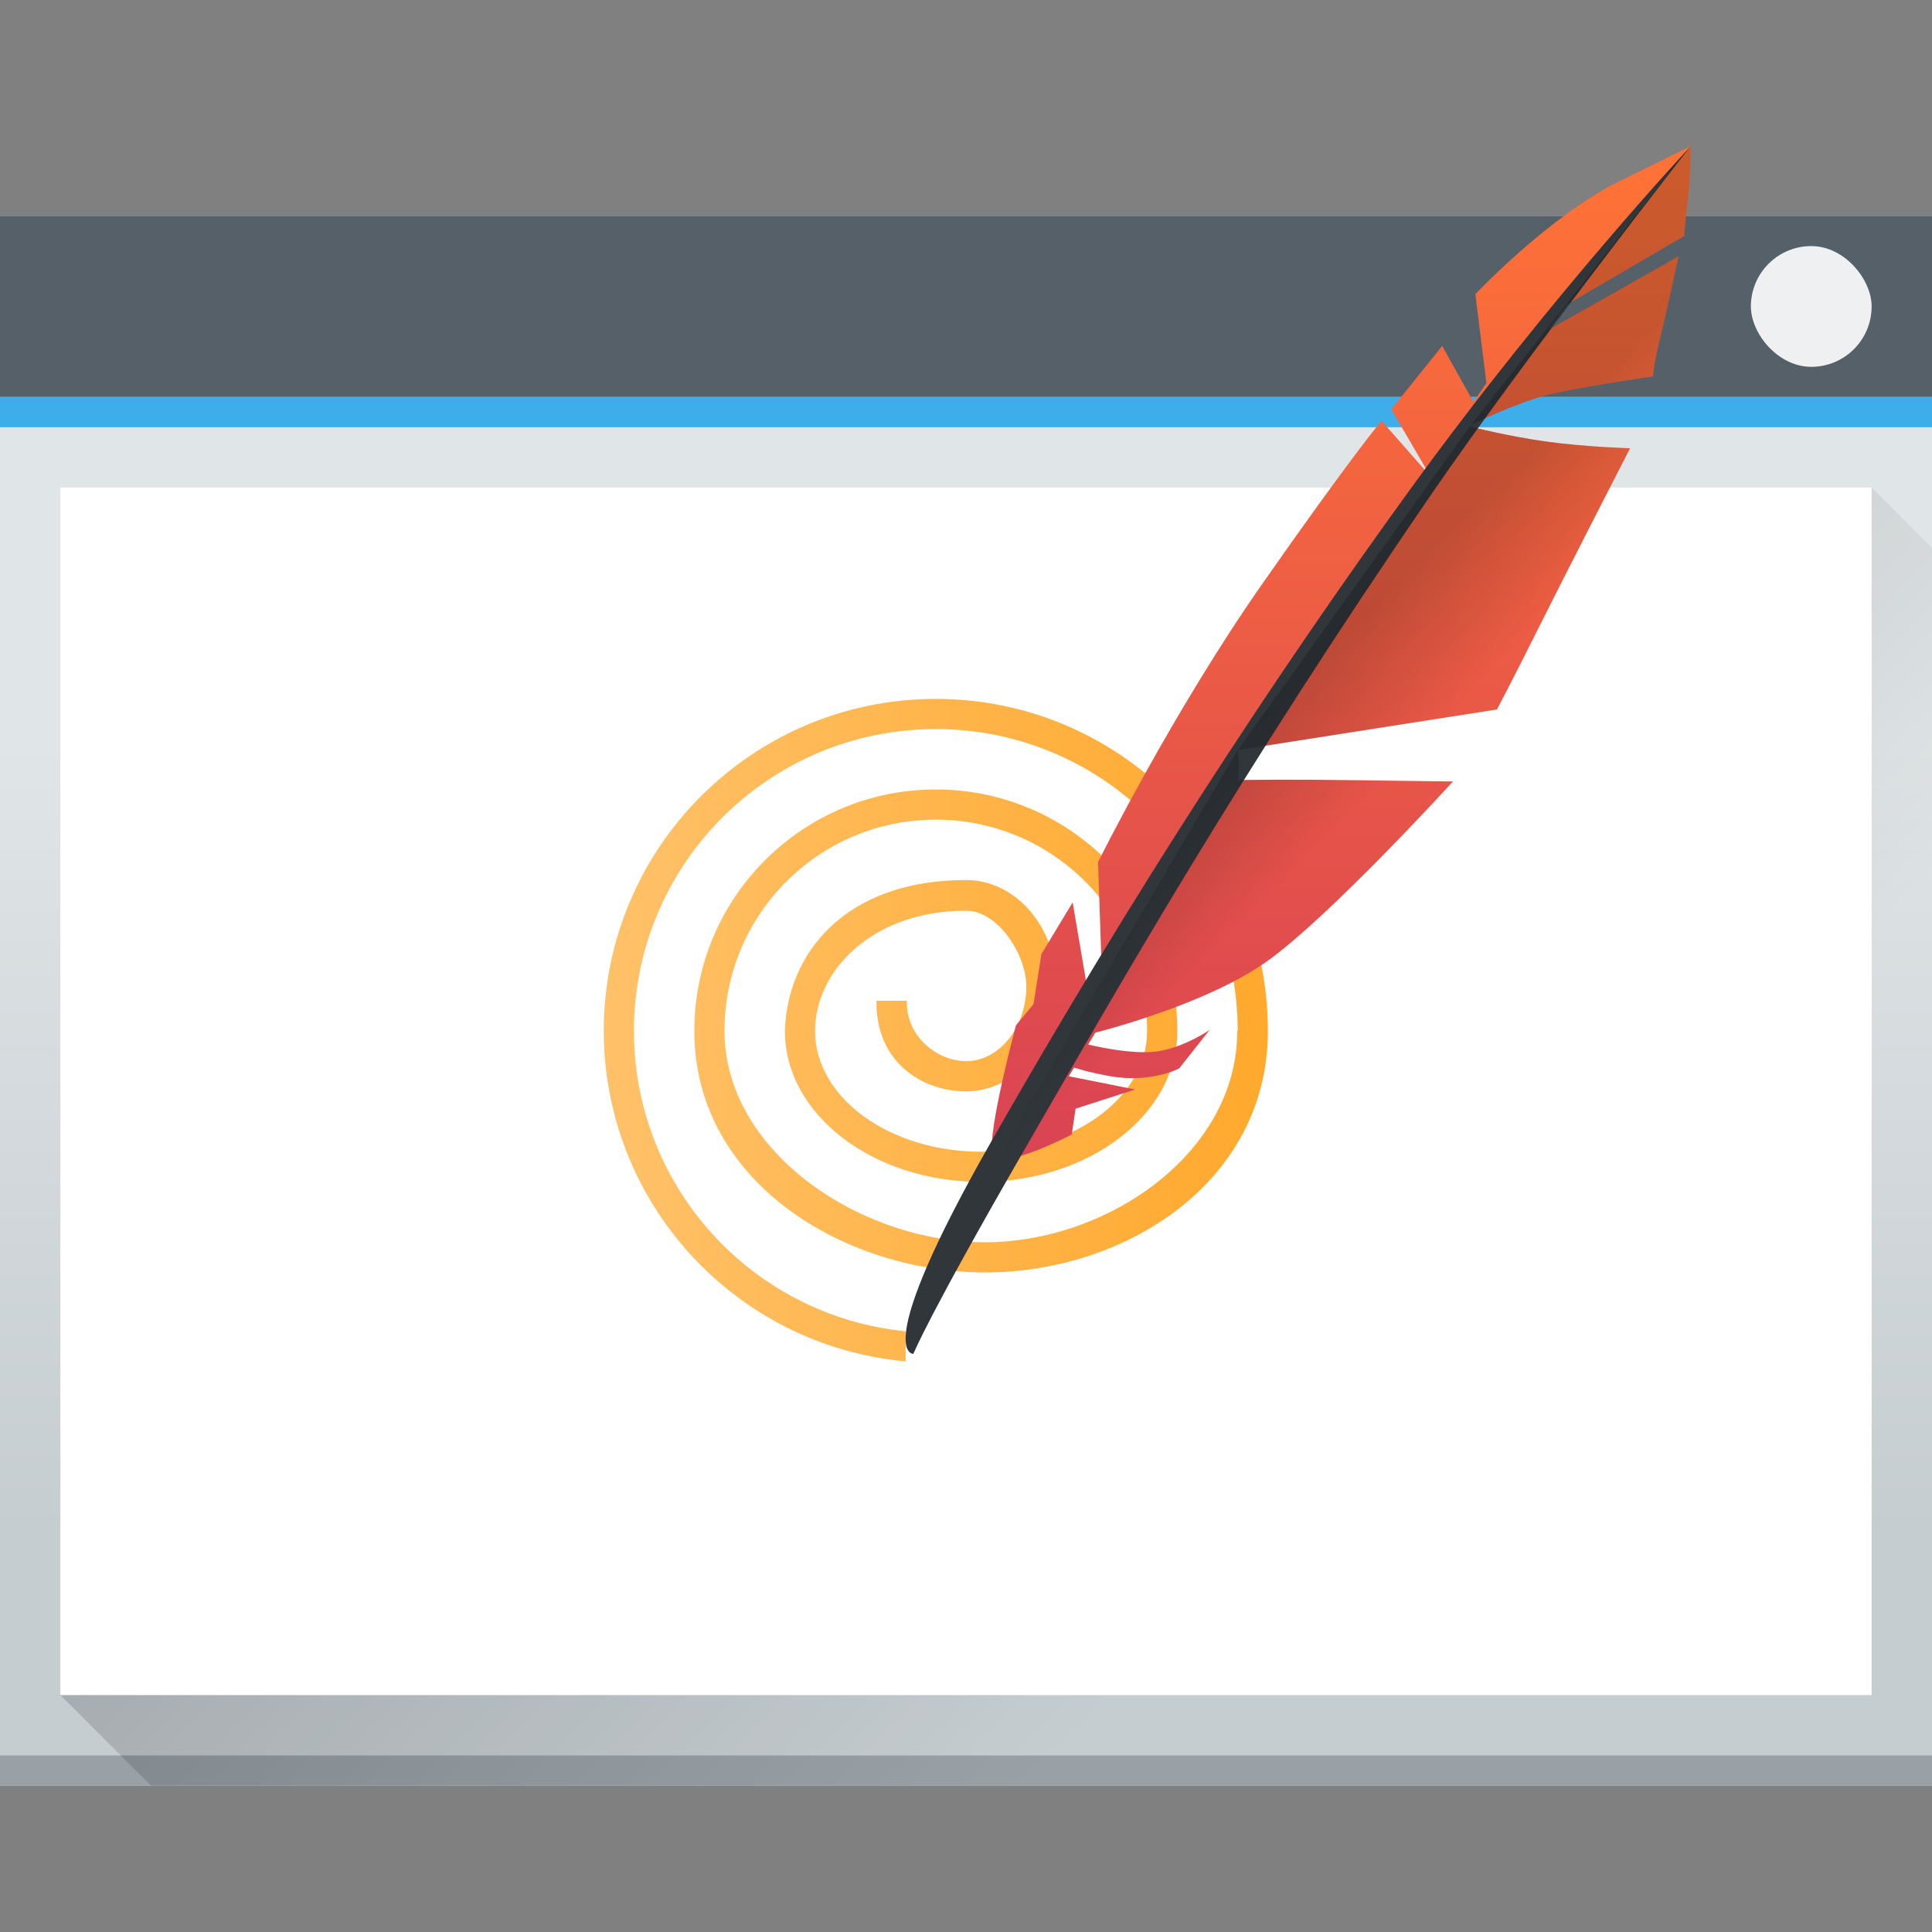<?xml version="1.0" encoding="UTF-8" standalone="no"?>
<!-- Created with Inkscape (http://www.inkscape.org/) -->

<svg
   xmlns:dc="http://purl.org/dc/elements/1.1/"
   xmlns:cc="http://creativecommons.org/ns#"
   xmlns:rdf="http://www.w3.org/1999/02/22-rdf-syntax-ns#"
   xmlns:svg="http://www.w3.org/2000/svg"
   xmlns="http://www.w3.org/2000/svg"
   xmlns:xlink="http://www.w3.org/1999/xlink"
   xmlns:sodipodi="http://sodipodi.sourceforge.net/DTD/sodipodi-0.dtd"
   xmlns:inkscape="http://www.inkscape.org/namespaces/inkscape"
   width="64"
   height="64"
   viewBox="0 0 64 64"
   id="svg7266"
   version="1.1"
   inkscape:version="0.91 r13725"
   sodipodi:docname="trackmouse.svg">
  <rect x="0" y="0" width="64" height="64" fill="#808080" stroke="none"/>
  <defs
     id="defs7268">
    <linearGradient
       y2="502.655"
       x2="0"
       y1="543.798"
       gradientTransform="matrix(0.667,0,0,0.635,456.887,582.226)"
       gradientUnits="userSpaceOnUse"
       id="linearGradient4643-8-40"
       xlink:href="#linearGradient4303-6"
       inkscape:collect="always" />
    <linearGradient
       inkscape:collect="always"
       id="linearGradient4303-6">
      <stop
         stop-color="#c6cdd1"
         id="stop12" />
      <stop
         offset="1"
         stop-color="#e0e5e7"
         id="stop14" />
    </linearGradient>
    <linearGradient
       gradientUnits="userSpaceOnUse"
       y2="554.226"
       x2="441.161"
       y1="532.226"
       x1="419.161"
       id="linearGradient4183-0"
       xlink:href="#linearGradient4293"
       inkscape:collect="always"
       gradientTransform="translate(328.696,382.707)" />
    <linearGradient
       inkscape:collect="always"
       id="linearGradient4293">
      <stop
         id="stop7" />
      <stop
         offset="1"
         stop-opacity="0"
         id="stop9" />
    </linearGradient>
    <linearGradient
       inkscape:collect="always"
       xlink:href="#linearGradient4526"
       id="linearGradient10730"
       x1="20"
       y1="32.973"
       x2="42"
       y2="32.973"
       gradientUnits="userSpaceOnUse"
       gradientTransform="translate(736.857,877.934)" />
    <linearGradient
       id="linearGradient4526"
       inkscape:collect="always">
      <stop
         id="stop6552"
         stop-color="#ffc169" />
      <stop
         id="stop6554"
         stop-color="#ffa92d"
         offset="1" />
    </linearGradient>
    <linearGradient
       gradientUnits="userSpaceOnUse"
       y2="4"
       x2="0"
       y1="37"
       id="linearGradient4503"
       xlink:href="#linearGradient4816"
       inkscape:collect="always" />
    <linearGradient
       inkscape:collect="always"
       id="linearGradient4816">
      <stop
         id="stop10565"
         stop-color="#da4453" />
      <stop
         id="stop10567"
         stop-color="#ff7336"
         offset="1" />
    </linearGradient>
    <linearGradient
       gradientUnits="userSpaceOnUse"
       y2="25.406"
       x2="23.531"
       y1="22.312"
       x1="20.438"
       id="linearGradient4503-6"
       xlink:href="#linearGradient4293"
       inkscape:collect="always" />
  </defs>
  <sodipodi:namedview
     id="base"
     pagecolor="#ffffff"
     bordercolor="#666666"
     borderopacity="1.0"
     inkscape:pageopacity="0.0"
     inkscape:pageshadow="2"
     inkscape:zoom="3.959798"
     inkscape:cx="31.367158"
     inkscape:cy="4.0866976"
     inkscape:document-units="px"
     inkscape:current-layer="layer1"
     showgrid="true"
     units="px"
     inkscape:window-width="956"
     inkscape:window-height="1013"
     inkscape:window-x="0"
     inkscape:window-y="0"
     inkscape:window-maximized="0">
    <inkscape:grid
       type="xygrid"
       id="grid7814" />
  </sodipodi:namedview>
  <g
     inkscape:label="Ebene 1"
     inkscape:groupmode="layer"
     id="layer1"
     transform="translate(0,-988.362)">
    <g
       id="g10732"
       transform="translate(-736.857,111.58)">
      <rect
         style="fill:url(#linearGradient4643-8-40)"
         id="rect29-6"
         rx="0"
         width="64"
         height="52"
         x="736.857"
         y="883.934" />
      <rect
         style="fill:#99a1a7"
         id="rect31-3"
         y="934.934"
         x="736.857"
         height="1"
         width="64" />
      <path
         inkscape:connector-curvature="0"
         style="opacity:0.2;fill:url(#linearGradient4183-0);fill-rule:evenodd"
         id="path33-9"
         d="m 798.857,892.934 -60,40 3,3 59,0 0,-41 -2,-2 z" />
      <rect
         style="fill:#566069"
         id="rect35-5"
         y="883.934"
         x="736.857"
         height="6"
         width="64" />
      <rect
         style="fill:#3daee9"
         id="rect37-0"
         y="889.934"
         x="736.857"
         height="1"
         width="64" />
      <rect
         style="fill:#ffffff"
         id="rect39-49"
         y="892.934"
         x="738.857"
         height="40"
         width="60" />
      <rect
         style="fill:#eff0f1"
         id="rect43-1"
         rx="2"
         y="884.934"
         x="794.857"
         height="4"
         width="4" />
      <path
         sodipodi:nodetypes="sccccscccsssscccccccsccsssscss"
         inkscape:connector-curvature="0"
         id="path10677"
         d="m 767.857,899.934 c -6.075,0 -11,4.925 -11,11 0.005,5.684 4.339,10.429 10,10.945 l 0,-0.996 c -5.11,-0.513 -9,-4.814 -9,-9.949 0,-5.523 4.477,-10 10,-10 5.523,0 10,4.477 10,10 l -0.016,0 c 0.016,4 -4.246,6.997 -8.359,7 -4.115,-7e-4 -8.625,-3 -8.625,-7 0,-3.866 3.134,-7 7,-7 3.866,0 7,3.134 7,7 0,2.209 -2.462,4 -5.5,4 -3.038,0 -5.5,-1.791 -5.5,-4 0.002,-2.067 2,-4 5,-3.981 1,-0.019 1.973,1.363 2,2.481 0,1.381 -0.895,2.5 -2,2.5 -0.949,-10e-4 -2,-0.822 -1.957,-2 l -1.008,0 c -0.035,2 1.475,2.998 2.965,3 1.657,0 3,-1.567 3,-3.5 0,-1.933 -1.343,-3.5 -3,-3.5 -4,0 -5.921,2.424 -6,5 0,2.761 2.91,5 6.5,5 3.59,0 6.5,-2.239 6.5,-5 0,-4.418 -3.582,-8 -8,-8 -4.418,0 -8,3.582 -8,8 0,5 4.962,7.994 9.625,8 4.665,0 9.375,-3 9.375,-8 0,-6.075 -4.925,-11 -11,-11 z"
         style="fill:url(#linearGradient10730);fill-opacity:1;stroke:none;stroke-width:2;stroke-miterlimit:4;stroke-dasharray:none;stroke-opacity:1" />
      <g
         id="g10598"
         transform="translate(758.856,877.631)">
        <path
           id="path10600"
           d="m 33.998,4 -2.33,1.143 C 29.336,6.287 26.874,8.894 26.874,8.894 l 0.366,2.944 c -0.138,0.201 -0.283,0.415 -0.429,0.629 l -1.036,-1.857 -1.686,2.098 1.191,2.042 c -0.007,0.011 -0.016,0.023 -0.023,0.034 l -1.491,-1.694 c 0,0 -0.971,1.143 -3.95,5.402 -2.979,4.259 -5.441,9.217 -5.441,9.217 l 0.115,3.368 c -0.16,0.237 -0.33,0.494 -0.487,0.725 l -0.469,-2.759 -1.036,1.716 -0.26,1.655 -0.581,0.699 c 0,0 -0.962,3.599 -0.778,4.249 0.184,0.651 2.624,-0.628 2.624,-0.628 l 0.129,-0.857 1.975,-0.635 -2.198,-0.438 c 0.053,-0.089 0.118,-0.197 0.172,-0.287 0.263,0.081 0.573,0.172 1.154,0.278 1.393,0.254 2.33,-0.253 2.33,-0.253 l 1.005,-1.273 c 0,0 -0.777,0.541 -1.652,0.699 -0.861,0.157 -2.326,-0.205 -2.37,-0.216 0.077,-0.127 0.159,-0.264 0.238,-0.393 0.37,-0.094 3.703,-0.964 5.662,-2.346 2.073,-1.462 6.186,-5.975 6.186,-5.975 2e-6,0 -0.992,-0.009 -3.129,-0.041 -2.014,-0.03 -3.794,-0.016 -4,0 0.093,-0.149 0,-1 0,-1 l 8.586,-1.344 c 0,0 0.552,-1.049 1.394,-2.733 C 29.822,18.238 32,14 32,14 c 0,0 -1.462,-0.042 -2.768,-0.221 -1.246,-0.172 -2.425,-0.472 -2.536,-0.5 0.015,-0.023 0.031,-0.047 0.046,-0.07 0.181,-0.084 1.346,-0.62 2.215,-0.891 0.939,-0.292 3.801,-0.697 3.801,-0.697 0,0 0.023,-0.405 0.229,-1.236 0.206,-0.832 0.618,-2.742 0.618,-2.742 l -4.981,2.806 c 0.21,-0.288 0.408,-0.545 0.613,-0.817 L 33.789,6.969 c 0,0 0.046,-0.584 0.137,-1.348 C 34.018,4.857 33.998,4 33.998,4 Z"
           inkscape:connector-curvature="0"
           style="fill:url(#linearGradient4503);fill-rule:evenodd" />
        <path
           id="path10602"
           d="m 34,4 c 0,0 -4.621,4.941 -9.222,11.275 -4.601,6.334 -9.268,13.499 -13.934,21.68 -4.052,7.104 -2.586,7.045 -2.586,7.045 0,0 0.46,-1.184 3.677,-6.761 C 15.012,31.907 18.903,25.023 25.41,15.534 28.511,11.012 34,4 34,4 Z"
           inkscape:connector-curvature="0"
           style="fill:#31363b;fill-rule:evenodd" />
        <path
           id="path10604"
           d="m 33.998,4 -0.707,0.883 -2.577,3.298 -3.972,5.028 c 0.181,-0.084 1.345,-0.62 2.215,-0.891 0.939,-0.292 3.801,-0.697 3.801,-0.697 0,0 0.024,-0.405 0.23,-1.236 0.206,-0.832 0.617,-2.742 0.617,-2.742 L 29.305,10.051 C 29.515,9.763 29.714,9.507 29.918,9.235 L 33.789,6.969 c 0,0 0.045,-0.584 0.137,-1.348 C 34.017,4.857 33.998,4 33.998,4 Z M 26.742,13.209 19,24 27.586,22.656 c 0,0 0.553,-1.05 1.395,-2.734 C 29.822,18.237 32,14 32,14 c 0,0 -1.462,-0.041 -2.768,-0.221 -1.246,-0.172 -2.426,-0.472 -2.537,-0.5 0.015,-0.023 0.032,-0.047 0.047,-0.07 z M 19,24 11.035,37.52 C 11.616,37.723 13.5,36.734 13.5,36.734 l 0.129,-0.855 1.977,-0.635 -2.199,-0.439 c 0.053,-0.089 0.118,-0.195 0.172,-0.285 0.263,0.081 0.573,0.171 1.154,0.277 1.393,0.254 2.328,-0.252 2.328,-0.252 l 1.006,-1.273 c 0,0 -0.778,0.54 -1.652,0.699 -0.861,0.157 -2.325,-0.206 -2.369,-0.217 0.077,-0.127 0.158,-0.263 0.236,-0.393 0.37,-0.094 3.703,-0.964 5.662,-2.346 2.073,-1.462 6.186,-5.975 6.186,-5.975 2e-6,0 -0.992,-0.009 -3.129,-0.041 -2.014,-0.03 -3.794,-0.016 -4,0 0.093,-0.149 0,-1 0,-1 z"
           inkscape:connector-curvature="0"
           style="opacity:0.2;fill:url(#linearGradient4503-6);fill-rule:evenodd" />
      </g>
    </g>
  </g>
</svg>
